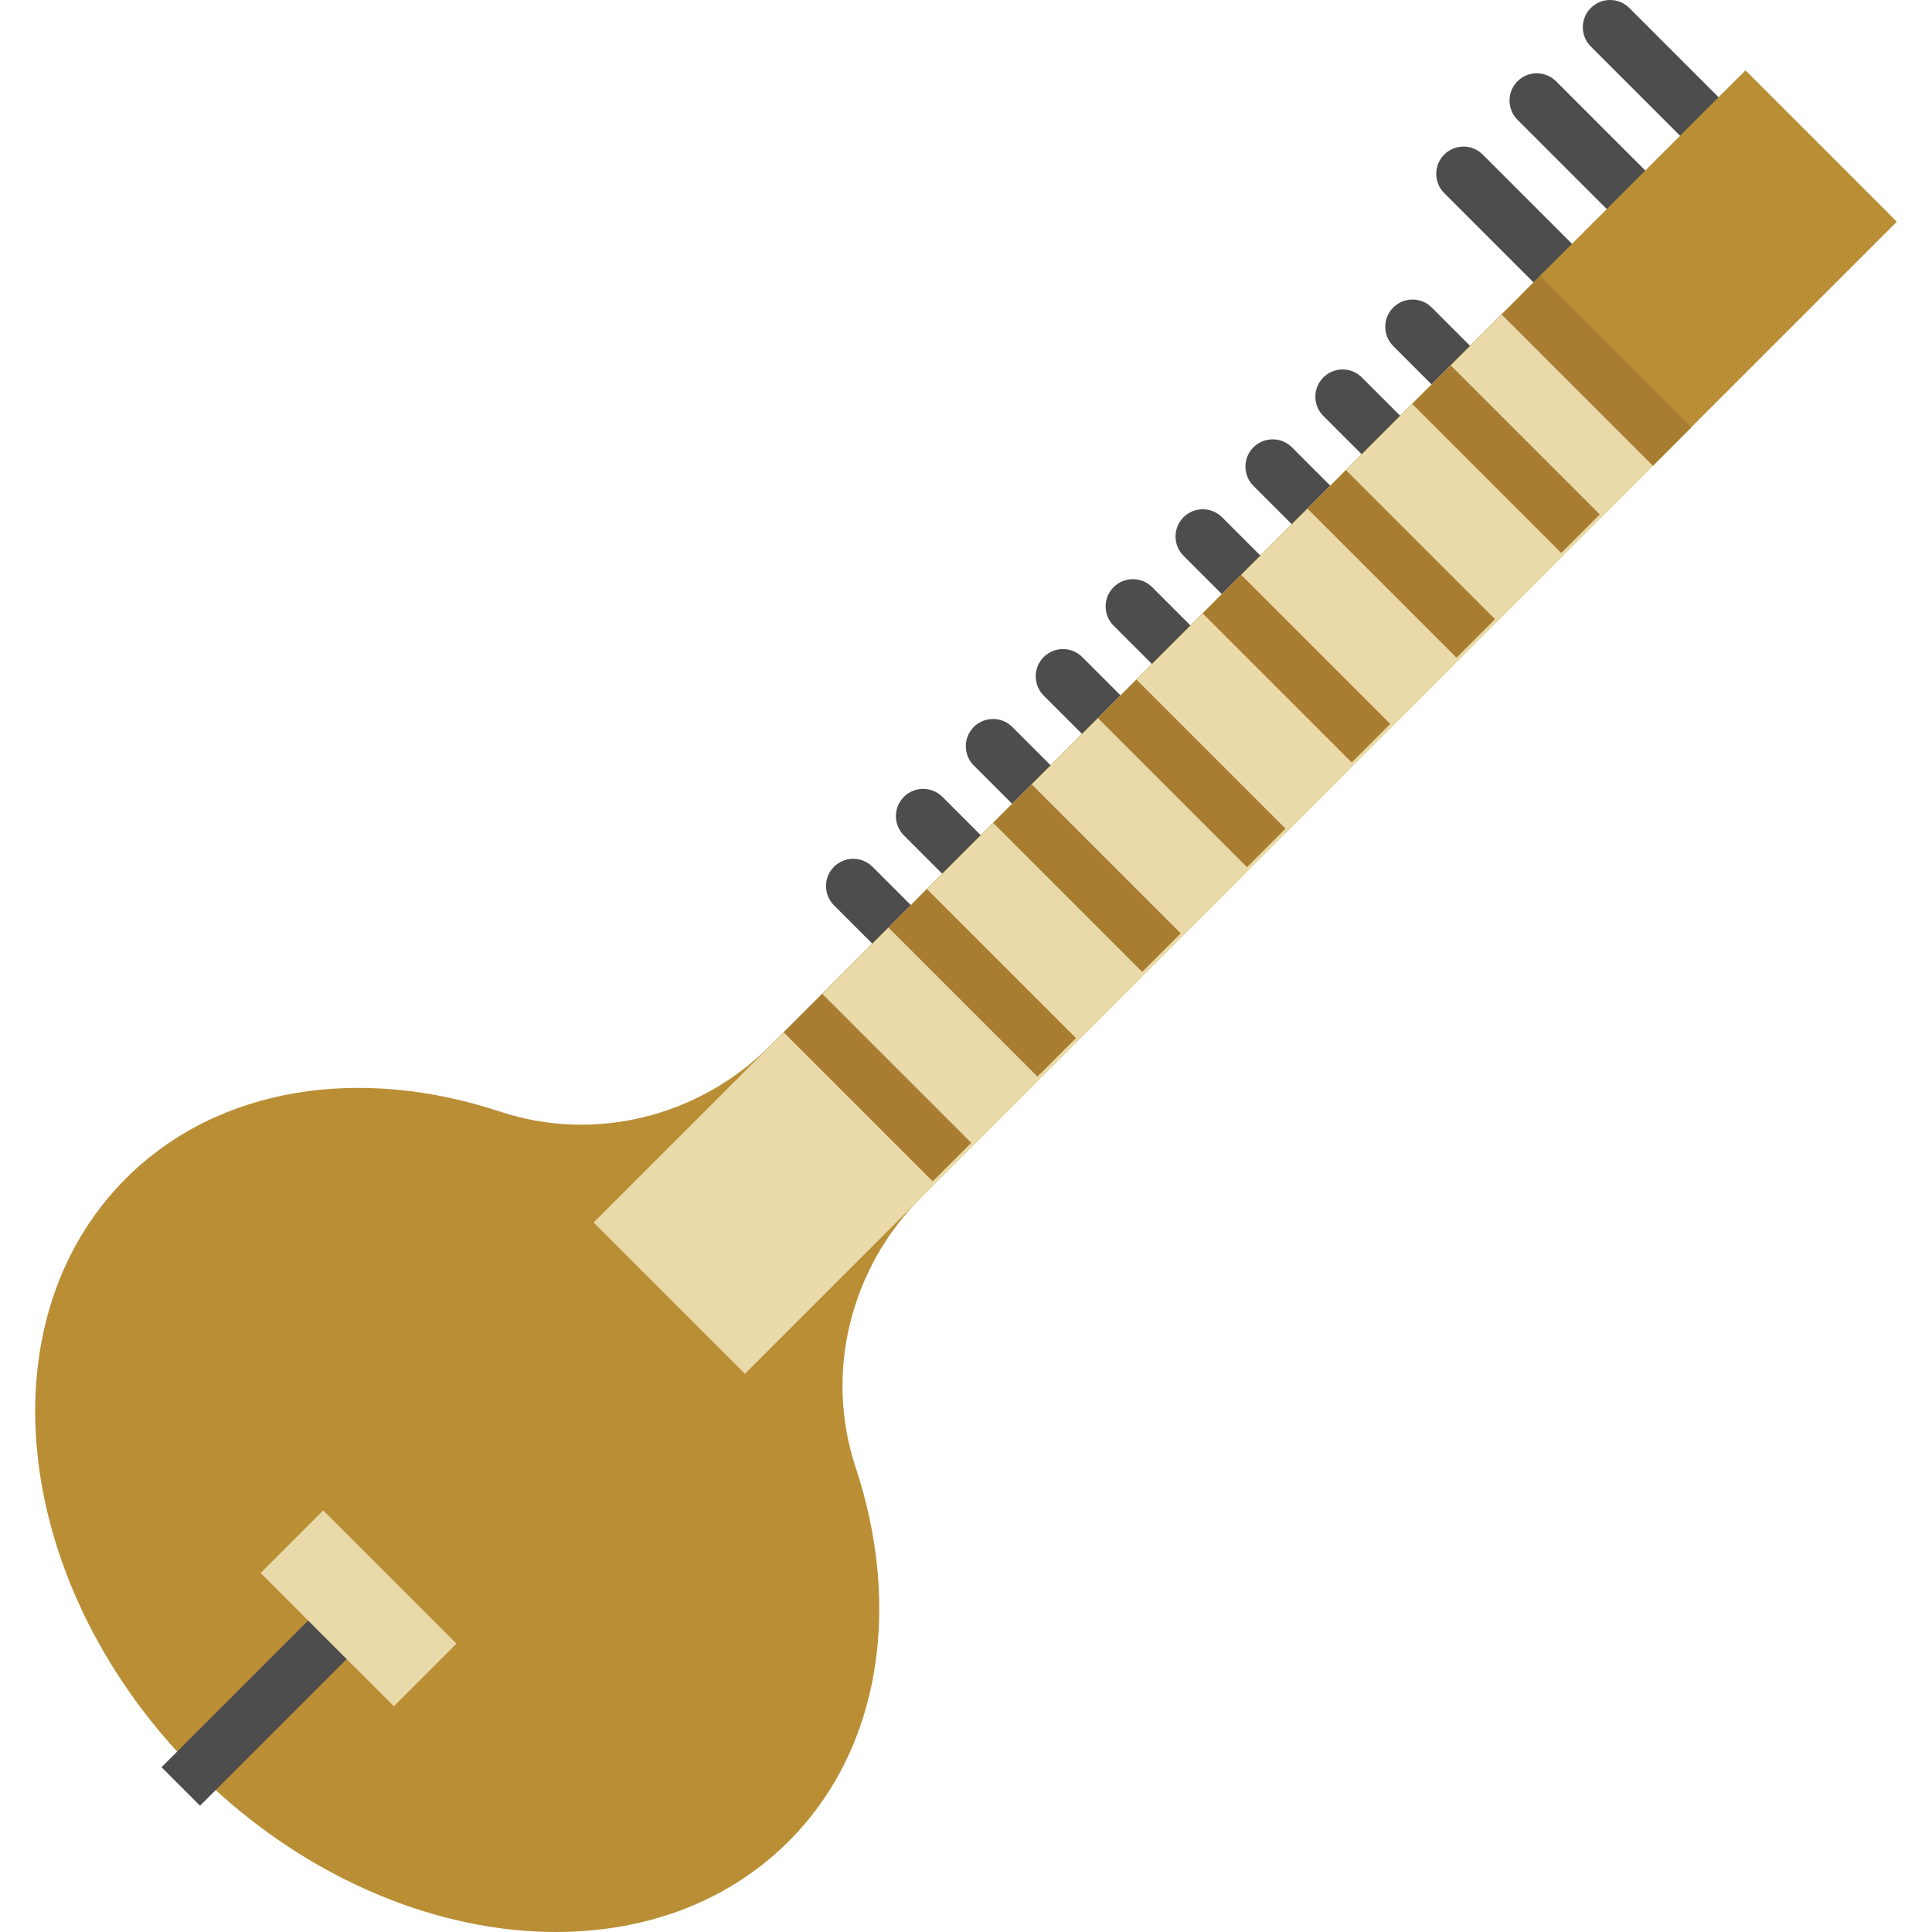 <?xml version="1.0" encoding="iso-8859-1"?>
<!-- Uploaded to: SVG Repo, www.svgrepo.com, Generator: SVG Repo Mixer Tools -->
<svg version="1.1" id="Layer_1" xmlns="http://www.w3.org/2000/svg" xmlns:xlink="http://www.w3.org/1999/xlink" 
	 viewBox="0 0 512 512" xml:space="preserve">
<g>
	<path style="fill:#4D4D4D;" d="M413.157,78.605c-1.848,0-3.695-0.705-5.105-2.115l-25.32-25.318c-2.82-2.82-2.82-7.391,0-10.21
		c2.819-2.819,7.391-2.819,10.21,0l25.32,25.32c2.82,2.82,2.82,7.391,0,10.21C416.853,77.901,415.006,78.605,413.157,78.605z"/>
	<path style="fill:#4D4D4D;" d="M452.005,39.759c-1.848,0-3.695-0.705-5.105-2.115l-25.32-25.32c-2.82-2.82-2.82-7.391,0-10.21
		c2.819-2.819,7.391-2.819,10.21,0l25.32,25.32c2.82,2.82,2.82,7.391,0,10.21C455.7,39.053,453.852,39.759,452.005,39.759z"/>
	<path style="fill:#4D4D4D;" d="M432.581,59.181c-1.848,0-3.695-0.705-5.105-2.115l-25.32-25.32c-2.82-2.82-2.82-7.391,0-10.21
		c2.819-2.819,7.391-2.819,10.21,0l25.32,25.32c2.82,2.82,2.82,7.391,0,10.21C436.277,58.477,434.428,59.181,432.581,59.181z"/>
	<path style="fill:#4D4D4D;" d="M349.082,142.681c-1.848,0-3.695-0.705-5.105-2.115l-11.807-11.807c-2.82-2.82-2.82-7.391,0-10.21
		c2.819-2.819,7.391-2.819,10.21,0l11.807,11.807c2.82,2.82,2.82,7.391,0,10.21C352.777,141.977,350.93,142.681,349.082,142.681z"/>
	<path style="fill:#4D4D4D;" d="M386.134,105.63c-1.848,0-3.695-0.705-5.105-2.115l-11.808-11.808c-2.82-2.82-2.82-7.391,0-10.21
		c2.819-2.819,7.391-2.819,10.21,0l11.808,11.808c2.82,2.82,2.82,7.391,0,10.21C389.829,104.924,387.982,105.63,386.134,105.63z"/>
	<path style="fill:#4D4D4D;" d="M367.608,124.156c-1.848,0-3.695-0.705-5.105-2.115l-11.807-11.807c-2.82-2.82-2.82-7.391,0-10.21
		c2.819-2.819,7.391-2.819,10.21,0l11.807,11.807c2.82,2.82,2.82,7.391,0,10.21C371.303,123.45,369.455,124.156,367.608,124.156z"/>
	<path style="fill:#4D4D4D;" d="M237.926,253.838c-1.848,0-3.695-0.705-5.105-2.115l-11.808-11.808c-2.82-2.82-2.82-7.391,0-10.21
		c2.819-2.819,7.391-2.819,10.21,0l11.808,11.808c2.82,2.82,2.82,7.391,0,10.21C241.621,253.133,239.773,253.838,237.926,253.838z"
		/>
	<path style="fill:#4D4D4D;" d="M274.977,216.786c-1.848,0-3.695-0.705-5.105-2.115l-11.807-11.807c-2.82-2.82-2.82-7.391,0-10.21
		c2.819-2.819,7.391-2.819,10.21,0l11.807,11.807c2.82,2.82,2.82,7.391,0,10.21C278.672,216.08,276.825,216.786,274.977,216.786z"/>
	<path style="fill:#4D4D4D;" d="M256.451,235.312c-1.848,0-3.695-0.705-5.105-2.115l-11.807-11.807c-2.82-2.82-2.82-7.391,0-10.21
		c2.819-2.819,7.391-2.819,10.21,0l11.807,11.807c2.82,2.82,2.82,7.391,0,10.21C260.147,234.606,258.299,235.312,256.451,235.312z"
		/>
	<path style="fill:#4D4D4D;" d="M293.503,198.259c-1.848,0-3.695-0.705-5.105-2.115l-11.807-11.807c-2.82-2.82-2.82-7.391,0-10.21
		c2.819-2.819,7.391-2.819,10.21,0l11.807,11.807c2.82,2.82,2.82,7.391,0,10.21C297.2,197.554,295.351,198.259,293.503,198.259z"/>
	<path style="fill:#4D4D4D;" d="M330.555,161.208c-1.848,0-3.695-0.705-5.105-2.115l-11.807-11.807c-2.82-2.82-2.82-7.391,0-10.21
		c2.819-2.819,7.391-2.819,10.21,0l11.807,11.807c2.82,2.82,2.82,7.391,0,10.21C334.251,160.503,332.403,161.208,330.555,161.208z"
		/>
	<path style="fill:#4D4D4D;" d="M312.029,179.733c-1.848,0-3.695-0.705-5.105-2.115l-11.807-11.807c-2.82-2.82-2.82-7.391,0-10.21
		c2.819-2.819,7.391-2.819,10.21,0l11.807,11.807c2.82,2.82,2.82,7.391,0,10.21C315.725,179.028,313.878,179.733,312.029,179.733z"
		/>
</g>
<path style="fill:#BA8E35;" d="M244.097,317.341L502.675,58.763l-40.114-40.114L203.983,277.227
	c-18.702,18.702-46.37,25.681-71.476,17.36c-36.766-12.186-74.587-6.838-99.162,17.736C-4.899,350.569,3.419,420.894,51.925,469.4
	s118.831,56.824,157.076,18.578c24.575-24.575,29.922-62.395,17.736-99.162C218.416,363.711,225.395,336.042,244.097,317.341z"/>
<rect x="271.847" y="47.342" transform="matrix(-0.707 -0.707 0.707 -0.707 356.14 589.742)" style="fill:#EADAA9;" width="56.725" height="347.539"/>
<g>
	
		<rect x="394.709" y="91.018" transform="matrix(-0.707 -0.707 0.707 -0.707 652.764 466.859)" style="fill:#A87D31;" width="56.725" height="14.44"/>
	
		<rect x="315.63" y="169.927" transform="matrix(-0.707 -0.707 0.707 -0.707 461.23 545.342)" style="fill:#A87D31;" width="55.859" height="14.44"/>
	
		<rect x="371.147" y="114.412" transform="matrix(-0.707 -0.707 0.707 -0.707 595.259 489.828)" style="fill:#A87D31;" width="55.859" height="14.44"/>
	
		<rect x="343.388" y="142.17" transform="matrix(-0.707 -0.707 0.707 -0.707 528.245 517.585)" style="fill:#A87D31;" width="55.859" height="14.44"/>
	
		<rect x="204.611" y="280.947" transform="matrix(-0.707 -0.707 0.707 -0.707 193.207 656.362)" style="fill:#A87D31;" width="55.859" height="14.44"/>
	
		<rect x="232.362" y="253.181" transform="matrix(-0.707 -0.707 0.707 -0.707 260.214 628.586)" style="fill:#A87D31;" width="55.859" height="14.44"/>
	
		<rect x="287.879" y="197.677" transform="matrix(-0.707 -0.707 0.707 -0.707 394.235 573.091)" style="fill:#A87D31;" width="55.859" height="14.44"/>
	
		<rect x="260.12" y="225.435" transform="matrix(-0.707 -0.707 0.707 -0.707 327.22 600.848)" style="fill:#A87D31;" width="55.859" height="14.44"/>
</g>
<rect x="62.913" y="419.808" transform="matrix(-0.707 -0.707 0.707 -0.707 -199.317 819.824)" style="fill:#4D4D4D;" width="14.44" height="62.768"/>
<rect x="83.34" y="401.295" transform="matrix(0.707 -0.707 0.707 0.707 -273.568 192.079)" style="fill:#EADAA9;" width="23.47" height="49.94"/>
</svg>
